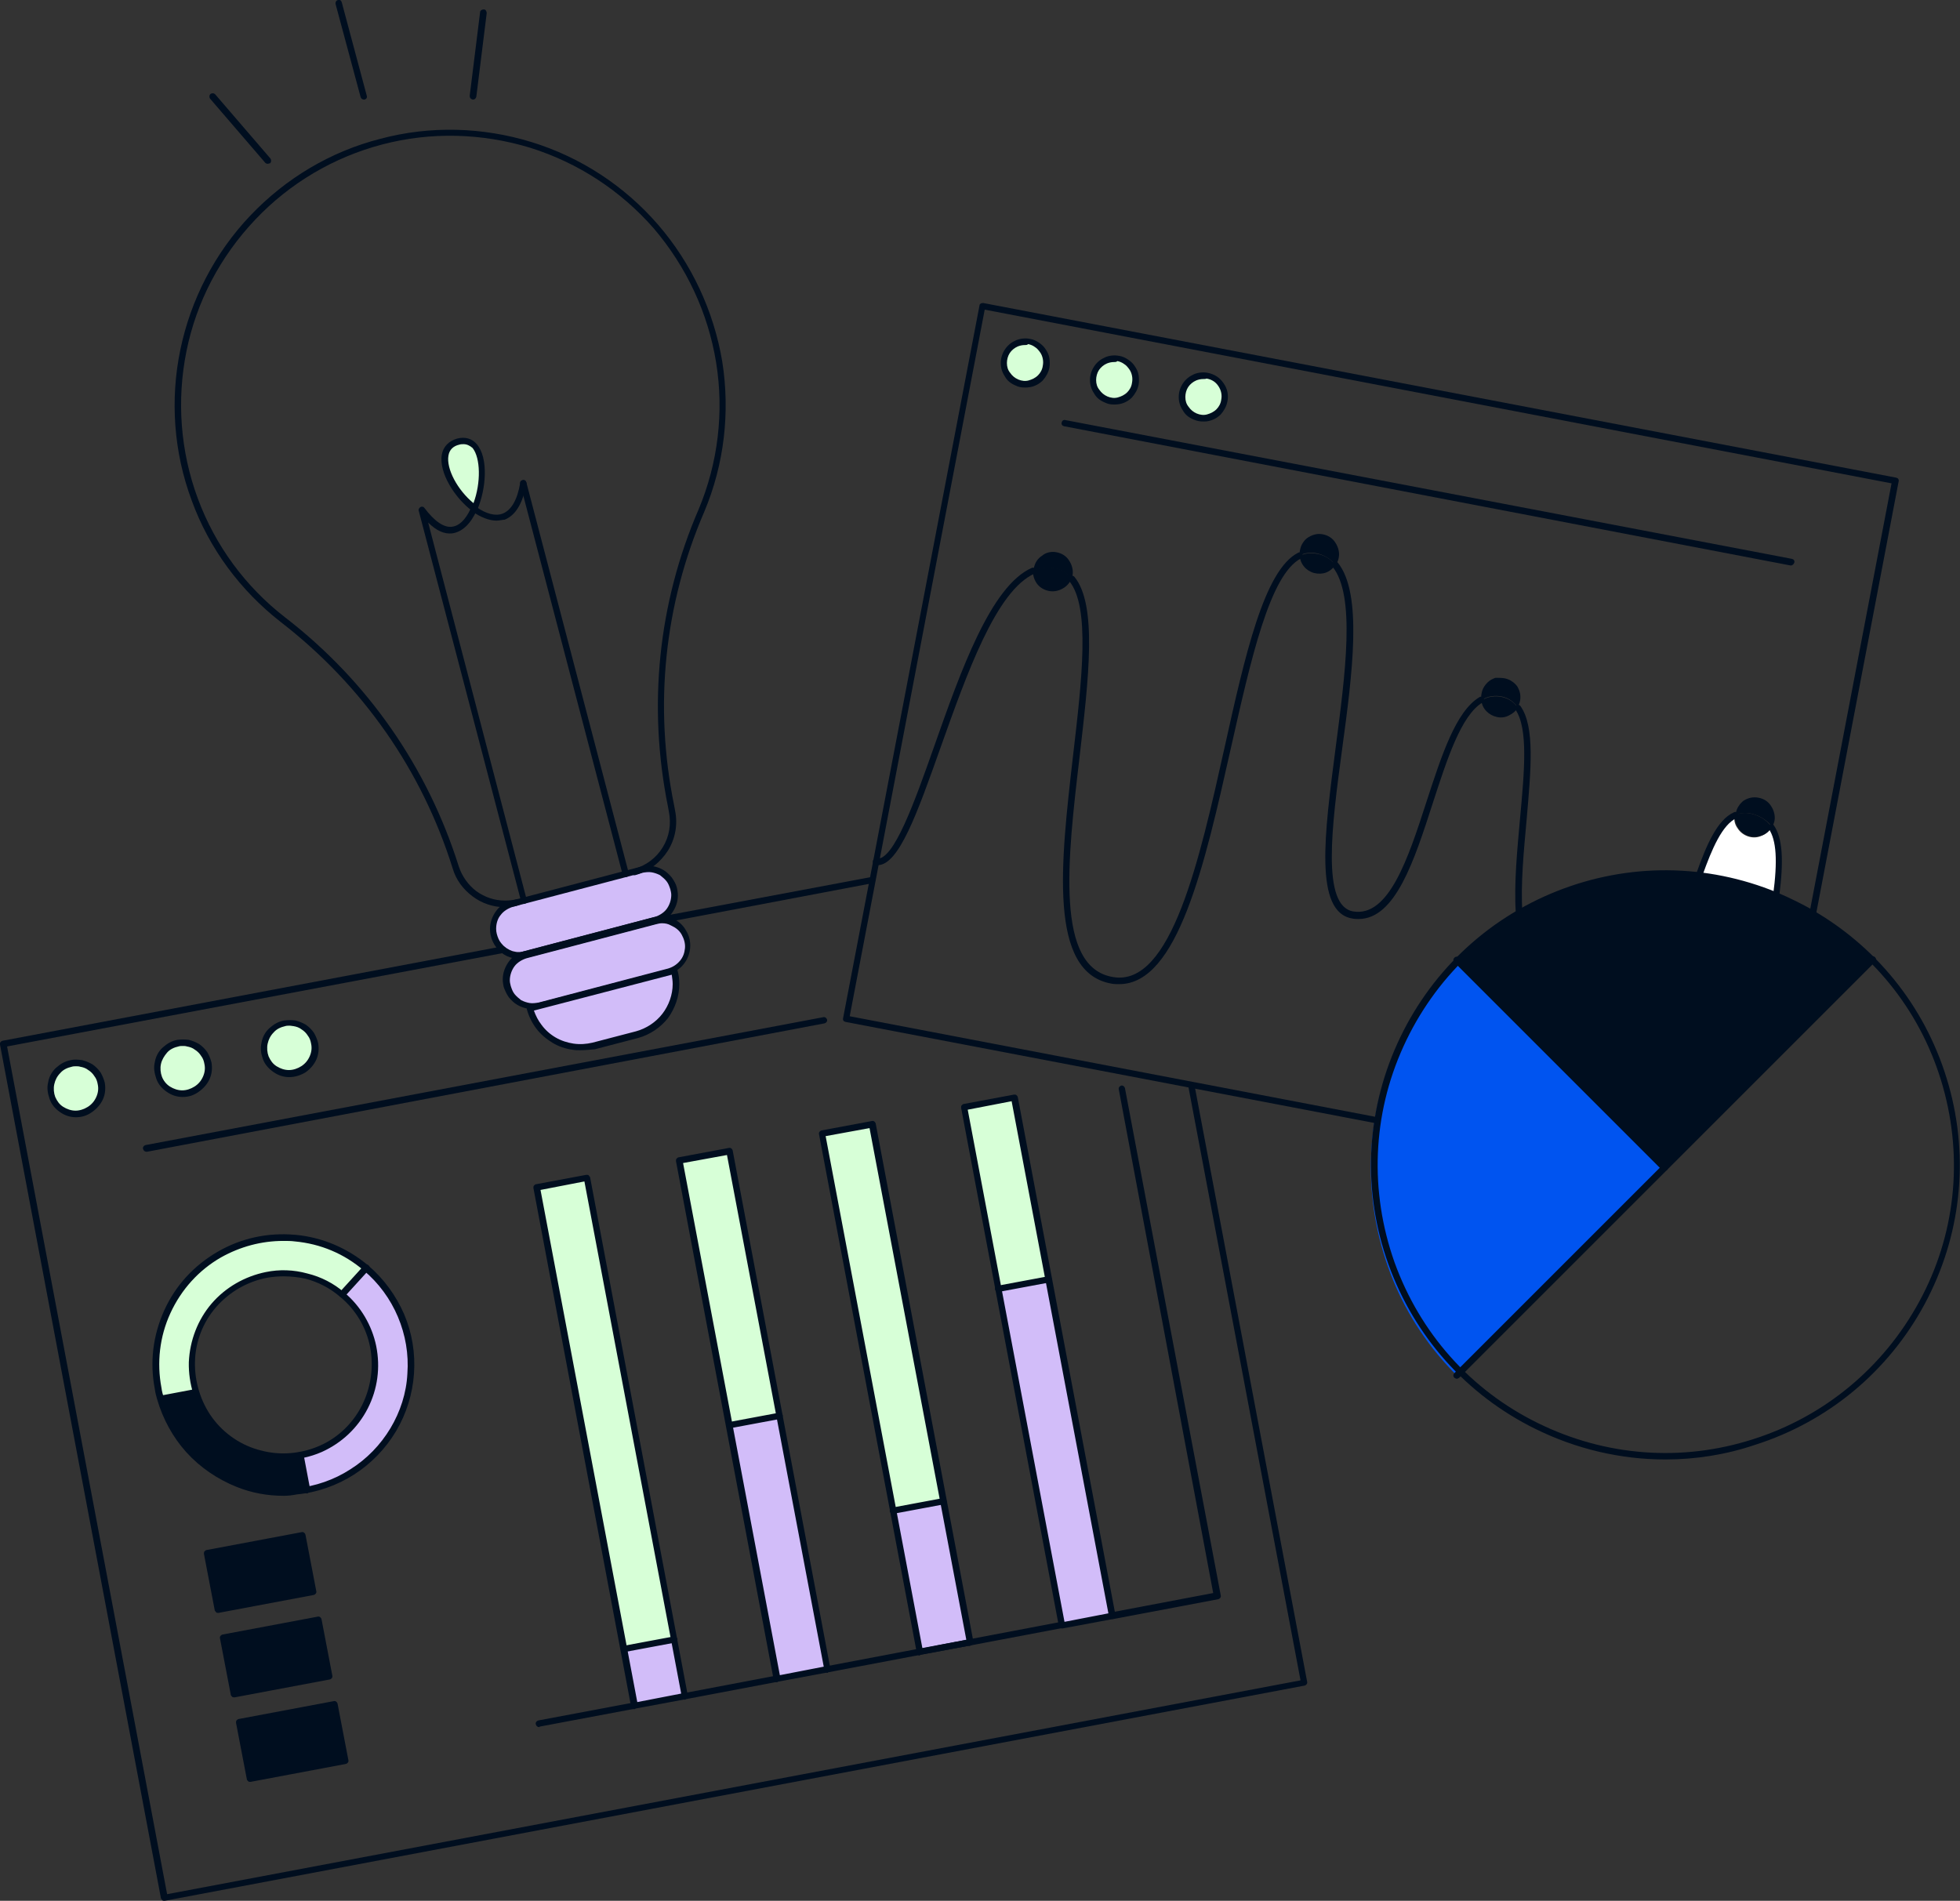 <svg version="1.1" id="Слой_1" xmlns="http://www.w3.org/2000/svg" x="0" y="0" viewBox="0 0 415.2 402.7" xml:space="preserve"><rect x="0" y="0" width="415.2" height="402.7" fill="#333333" stroke="none"/><style>.st0{fill:#000e1f}.st3{fill:#d7ffd7}.st4{fill:#d2bdf9}</style><g><path class="st0" d="M396.6 203.4l-44 44-44-44c8.7-8.7 19.8-14.6 31.8-17s24.5-1.2 35.9 3.5c2.6 1.1 5.2 2.3 7.6 3.8 4.7 2.6 8.9 5.9 12.7 9.7z"/></g><g><path d="M375.3 175.2c1.7 2.5 2 6.8 1 14.6-5.2-2.2-10.7-3.6-16.4-4.2v-.4c2.1-6 4.3-10.9 7.5-12.4-.1 1 .1 1.9.7 2.7.5.8 1.3 1.4 2.2 1.7.9.3 1.9.3 2.8-.1 1-.4 1.8-1 2.2-1.9z" fill="#fff"/></g><g><path class="st0" d="M372.5 169c1.1.2 2.1.8 2.7 1.8.6.9.9 2.1.7 3.1-.1.5-.3.9-.5 1.3-1-1.4-2.6-2.4-4.3-2.8-1.2-.3-2.4-.2-3.5.3 0-.1 0-.3.1-.4.1-.5.3-1.1.6-1.5.3-.5.7-.9 1.1-1.2.5-.3 1-.5 1.5-.6.5-.1 1.1-.1 1.6 0z"/></g><g><path class="st0" d="M375.3 175.2c-.5.8-1.2 1.5-2.1 1.8-.9.3-1.9.4-2.8.1-.9-.3-1.7-.9-2.2-1.7-.5-.8-.8-1.8-.7-2.7 1.1-.5 2.3-.6 3.5-.3 1.8.4 3.3 1.4 4.3 2.8z"/></g><g><path d="M352.6 247.4l-44 44c-5.8-5.8-10.4-12.6-13.5-20.2-3.1-7.6-4.7-15.7-4.7-23.8 0-8.2 1.6-16.3 4.7-23.8 3.1-7.6 7.7-14.4 13.5-20.2l44 44z" fill="#0054f0"/></g><g><path class="st0" d="M318.7 143.7c.5.1 1.1.3 1.5.6.5.3.9.7 1.2 1.1.3.5.5 1 .6 1.5.1.5.1 1.1 0 1.6s-.3.9-.5 1.3c-.8-1.1-1.9-1.9-3.2-2.2-.8-.2-1.6-.2-2.3-.1-.8.1-1.5.4-2.2.8-.1-.7 0-1.3.2-2 .2-.6.6-1.2 1.1-1.7.5-.5 1.1-.8 1.7-1 .6 0 1.3 0 1.9.1z"/></g><g><path class="st0" d="M318.3 147.7c1.3.3 2.5 1.1 3.2 2.2-.4.8-1.1 1.3-1.9 1.7-.8.4-1.7.5-2.5.3-.9-.2-1.6-.6-2.2-1.2-.6-.6-1-1.4-1.1-2.3.7-.4 1.4-.7 2.2-.8.8-.1 1.5-.1 2.3.1z"/></g><g><path class="st0" d="M280.2 113.2c1.1.2 2.1.8 2.7 1.8.6.9.9 2.1.7 3.1-.1.6-.3 1.1-.7 1.6-1-1.3-2.5-2.2-4.1-2.5-1.2-.2-2.4-.1-3.5.5 0-.4 0-.8.1-1.2.1-.5.3-1.1.6-1.5.3-.5.7-.9 1.2-1.2s1-.5 1.5-.6c.4-.1 1-.1 1.5 0z"/></g><g><path class="st0" d="M282.9 119.7c-.5.7-1.2 1.3-2 1.6-.8.3-1.7.3-2.5.1-.8-.2-1.6-.7-2.1-1.3-.6-.7-.9-1.5-1-2.3 1.1-.6 2.3-.7 3.5-.5 1.6.2 3.1 1.1 4.1 2.4z"/></g><g><path class="st3" d="M255.8 79.7c.9.2 1.7.6 2.3 1.2.6.6 1.1 1.4 1.3 2.3.2.9.1 1.8-.2 2.6-.3.8-.9 1.5-1.6 2-.7.5-1.6.8-2.5.8-.9 0-1.8-.3-2.5-.7-.7-.5-1.3-1.2-1.7-2-.3-.8-.4-1.7-.3-2.6.2-1.2.9-2.2 1.9-2.9.9-.7 2.1-.9 3.3-.7z"/></g><g><path class="st3" d="M236.9 76.1c.9.2 1.7.6 2.3 1.2.6.6 1.1 1.4 1.3 2.3.2.9.1 1.8-.2 2.6-.3.8-.9 1.5-1.6 2-.7.5-1.6.8-2.5.8-.9 0-1.8-.3-2.5-.7-.7-.5-1.3-1.2-1.7-2-.3-.8-.4-1.7-.3-2.6.2-1.2.9-2.2 1.9-2.9.9-.7 2.1-.9 3.3-.7z"/></g><g><path class="st4" d="M222.2 271.1l13.4 71.2-10.7 2-13.4-71.2 10.7-2z"/></g><g><path class="st0" d="M223.8 117c1.1.2 2.1.8 2.7 1.8.6.9.9 2.1.7 3.1 0 .2-.1.4-.2.7-1-1.2-2.3-2-3.8-2.2-1.5-.2-3 0-4.3.6 0-.2 0-.4.1-.6.2-1.1.8-2.1 1.8-2.7.8-.7 2-.9 3-.7z"/></g><g><path class="st0" d="M223.2 120.3c1.5.2 2.9 1 3.8 2.2-.3.9-1 1.7-1.9 2.2-.9.5-1.9.7-2.9.5-1-.2-1.9-.7-2.5-1.5-.6-.8-.9-1.8-.9-2.8 1.4-.6 2.9-.8 4.4-.6z"/></g><g><path class="st3" d="M214.9 232.5l-10.7 2 7.3 38.6 10.7-2-7.3-38.6z"/></g><g><path class="st3" d="M218 72.5c.9.2 1.7.6 2.3 1.2.6.6 1.1 1.4 1.3 2.3.2.9.1 1.8-.2 2.6-.3.8-.9 1.5-1.6 2-.7.5-1.6.8-2.5.8-.9 0-1.8-.3-2.5-.7-.7-.5-1.3-1.2-1.7-2-.3-.8-.4-1.7-.3-2.6.2-1.2.9-2.2 1.9-2.9.9-.7 2.1-.9 3.3-.7z"/></g><g><path class="st4" d="M199.8 318.1l5.6 29.9-10.7 2-5.6-29.9 10.7-2z"/></g><g><path class="st3" d="M184.8 238.2l-10.7 2 15.1 80 10.7-2-15.1-80z"/></g><g><path class="st4" d="M165.1 300l10.1 53.7-10.7 2-10-53.7 10.6-2z"/></g><g><path class="st3" d="M154.6 243.9l10.6 56.1-10.7 2-10.6-56.1 10.7-2z"/></g><g><path class="st4" d="M145.6 199.1c.2.7.2 1.4.1 2.2-.1.7-.3 1.4-.7 2-.4.6-.9 1.2-1.4 1.6-.6.4-1.2.8-1.9.9l-27.4 7.2c-.7.2-1.4.2-2.2.1-.7-.1-1.4-.3-2-.7-.6-.4-1.2-.9-1.6-1.4-.4-.6-.8-1.2-.9-1.9-.1-.5-.2-.9-.2-1.4 0-1.2.4-2.4 1.2-3.4.7-1 1.8-1.7 3-2l27.4-7.2c1.2-.3 2.5-.2 3.6.3.8.3 1.5.8 2 1.5.4.6.8 1.4 1 2.2z"/></g><g><path class="st4" d="M142.8 347.4l-10.7 2 2.3 12 10.7-2-2.3-12z"/></g><g><path class="st4" d="M142.8 205.6c.2.9.4 1.9.4 2.8 0 2.4-.8 4.8-2.3 6.7-1.5 1.9-3.6 3.3-5.9 3.9l-9.2 2.4c-1.4.4-2.9.5-4.3.3s-2.8-.7-4.1-1.4c-1.3-.7-2.3-1.7-3.2-2.9-.9-1.2-1.5-2.5-1.9-3.9l30.5-7.9z"/></g><g><path class="st3" d="M124.4 249.6l18.5 97.8-10.7 2-18.5-97.8 10.7-2z"/></g><g><path class="st4" d="M142.7 188.3c.1.5.2.9.2 1.4 0 1.2-.4 2.4-1.2 3.4-.7 1-1.8 1.7-3 2l-27.4 7.2c-.8.2-1.7.2-2.6.1-.8-.2-1.6-.6-2.3-1.1-.6-.5-1.2-1.2-1.5-1.9-.4-.7-.5-1.6-.5-2.4 0-1.2.4-2.4 1.2-3.4.7-1 1.8-1.7 3-2l1.1-.3 1.4-.4 21.5-5.6 1.8-.5 1.5-.4c1.4-.4 2.9-.2 4.2.6 1.4.7 2.3 1.9 2.6 3.3z"/></g><g><path class="st3" d="M97.1 93.6c5.5-1.4 6 8.2 3.4 14.2-5.2-3.9-9.2-12.7-3.4-14.2z"/></g><g><path class="st4" d="M86.6 284.2c1.3 7-.2 14.3-4.2 20.2-4 5.9-10.3 10-17.3 11.3l-1.4-7.4c3.6-.7 7-2.4 9.7-4.9 2.7-2.5 4.6-5.7 5.5-9.3.9-3.6.8-7.3-.3-10.8s-3.2-6.6-6.1-9l5.1-5.6c4.7 3.9 7.9 9.4 9 15.5z"/></g><g><path class="st3" d="M77.6 268.7l-5.1 5.6a19.1 19.1 0 00-11.4-4.5c-4.2-.2-8.3.9-11.8 3.2-3.5 2.3-6.1 5.7-7.5 9.7-1.4 4-1.5 8.2-.2 12.3h-.1l-7.3 1.4c-.2-.7-.4-1.4-.5-2.2-1-5.5-.3-11.2 2-16.2 2.3-5.1 6.2-9.3 11-12.1 4.8-2.8 10.4-4 16-3.5 5.4.4 10.7 2.6 14.9 6.3z"/></g><g><path class="st0" d="M70.9 361l2.3 12-20.2 3.8-2.3-12 20.2-3.8z"/></g><g><path class="st0" d="M67.6 343.1l2.3 12-20.2 3.8-2.3-12 20.2-3.8z"/></g><g><path class="st3" d="M66.7 221.1c.2 1.1.1 2.1-.3 3.1s-1.1 1.8-2 2.4c-.9.6-1.9.9-3 .9s-2.1-.3-3-.9c-.9-.6-1.6-1.5-2-2.4-.4-1-.5-2.1-.3-3.1s.7-2 1.5-2.8c.8-.7 1.7-1.3 2.8-1.5.7-.1 1.4-.1 2.1 0 .7.1 1.4.4 1.9.8s1.1.9 1.5 1.5c.4.6.6 1.3.8 2z"/></g><g><path class="st0" d="M64.2 325.2l2.3 12-20.3 3.8-2.2-12 20.2-3.8z"/></g><g><path class="st0" d="M63.7 308.3l1.4 7.4c-6.7 1.3-13.5 0-19.3-3.6s-9.9-9.2-11.7-15.7l7.3-1.4h.1c1.4 4.6 4.4 8.4 8.5 10.9 4.1 2.4 9 3.3 13.7 2.4z"/></g><g><path class="st3" d="M44 225.3c.2 1.1.1 2.1-.3 3.1s-1.1 1.8-2 2.4c-.9.6-1.9.9-3 .9s-2.1-.3-3-.9c-.9-.6-1.6-1.5-2-2.4-.4-1-.5-2.1-.3-3.1s.7-2 1.5-2.8c.8-.7 1.7-1.3 2.8-1.5.7-.1 1.4-.1 2.1 0 .7.1 1.4.4 1.9.8s1.1.9 1.5 1.5c.4.7.7 1.3.8 2z"/></g><g><path class="st3" d="M21.4 229.6c.2 1.1.1 2.1-.3 3.1s-1.1 1.8-2 2.4c-.9.6-1.9.9-3 .9s-2.1-.3-3-.9c-.9-.6-1.6-1.5-2-2.4-.4-1-.5-2.1-.3-3.1s.7-2 1.5-2.8c.8-.7 1.7-1.3 2.8-1.5.7-.1 1.4-.1 2.1 0 .7.1 1.4.4 1.9.8.6.4 1.1.9 1.5 1.5.4.7.6 1.3.8 2z"/></g><g><path class="st0" d="M107 192.2c-2.5 0-4.9-.8-6.9-2.3-2-1.5-3.5-3.5-4.2-5.9-6.5-20.8-19.1-38.8-36.4-52.2-8.6-6.7-15.2-15.6-18.9-25.8-3.8-10.2-4.6-21.3-2.4-31.9S45.5 53.6 53 45.7c7.5-7.9 17-13.6 27.6-16.3 10.5-2.8 21.6-2.5 32 .7 10.4 3.2 19.7 9.3 26.8 17.5 7.1 8.2 11.8 18.3 13.6 29 1.7 10.8.4 21.8-3.8 31.8-8.5 19.7-10.7 41.2-6.4 62.2l.2 1.1c.6 2.9.1 5.9-1.5 8.5-1.6 2.5-4 4.4-6.9 5.2-.4.1-.7-.1-.8-.5-.1-.4.1-.7.5-.8 2.5-.7 4.7-2.3 6.1-4.6 1.4-2.3 1.8-4.9 1.3-7.5l-.2-1.1c-4.3-21.3-2.1-43.1 6.5-63 4.1-9.8 5.4-20.6 3.7-31.1-1.7-10.5-6.3-20.3-13.2-28.4-7-8-16-13.9-26.2-17.1-10.2-3.1-21-3.4-31.3-.7s-19.6 8.2-26.9 15.9C46.6 54.4 41.6 64 39.5 74.4c-2.1 10.4-1.3 21.2 2.4 31.2s10.1 18.7 18.5 25.2c17.5 13.5 30.2 31.8 36.8 52.8.7 2.1 2 3.9 3.7 5.2 1.8 1.3 3.9 2 6.1 2 .8 0 1.7-.1 2.5-.3.4-.1.7.1.8.5.1.4-.1.7-.5.8-.8.3-1.8.4-2.8.4z"/></g><g><path class="st0" d="M110 203.1c-.4 0-.9 0-1.3-.1-.9-.2-1.8-.6-2.5-1.2 0 0-.1 0-.1-.1-.7-.6-1.3-1.3-1.7-2.2-.4-.8-.6-1.8-.6-2.7 0-1.4.5-2.7 1.3-3.8.8-1.1 2-1.9 3.3-2.2l27.4-7.2c.8-.2 1.6-.3 2.4-.1.8.1 1.6.4 2.3.8.7.4 1.3 1 1.8 1.6.5.7.9 1.4 1.1 2.2.1.5.2 1 .2 1.6 0 1.4-.5 2.7-1.3 3.8-.8 1.1-2 1.9-3.3 2.2l-27.4 7.2c-.6.1-1.1.2-1.6.2zm-3.1-2.5c.7.5 1.4.9 2.1 1 .7.2 1.5.1 2.2-.1l27.4-7.2c1-.3 2-.9 2.6-1.7s1-1.9 1-3c0-.4-.1-.8-.2-1.2-.2-.6-.4-1.2-.8-1.7s-.9-.9-1.4-1.3c-.6-.3-1.2-.5-1.8-.6-.6-.1-1.3 0-1.9.1l-27.4 7.2c-1 .3-2 .9-2.6 1.7-.7.8-1 1.9-1 3 0 .7.2 1.4.5 2.1.3.7.8 1.2 1.3 1.7z"/></g><g><path class="st0" d="M132.6 185.8c-.3 0-.6-.2-.7-.5l-21.7-82.8c-.1-.4.1-.7.5-.8.4-.1.7.1.8.5l21.7 82.8c.1.4-.1.7-.5.8h-.1z"/></g><g><path class="st0" d="M105.2 110.3c-1.6 0-3.3-.7-5.1-1.9-.3-.2-.4-.6-.1-.9.2-.3.6-.4.9-.1 2.1 1.5 4.1 2 5.6 1.4 1.8-.7 3.1-2.9 3.7-6.5.1-.4.4-.6.8-.5.4.1.6.4.5.8-.8 4.1-2.3 6.6-4.6 7.5-.4 0-1.1.2-1.7.2z"/></g><g><path class="st0" d="M100.5 108.4c-.1 0-.3 0-.4-.1-3.7-2.7-7.2-8.2-6.5-12 .3-1.7 1.5-2.9 3.3-3.4 1.6-.4 3.1 0 4.1 1.2 2.5 2.9 2 9.5.1 13.9-.1.2-.2.3-.4.4h-.2zm-2.3-14.3c-.3 0-.6 0-.9.1-1.3.3-2.1 1.1-2.3 2.3-.5 2.8 1.9 7.3 5.3 10.1 1.6-4.3 1.5-9.6-.2-11.7-.6-.5-1.2-.8-1.9-.8z"/></g><g><path class="st0" d="M111.1 191.5c-.3 0-.6-.2-.7-.5l-21.7-82.8c-.1-.3.1-.6.4-.8.3-.1.6-.1.8.2 2.1 2.8 4.1 4.2 5.8 4 2.1-.2 3.5-2.6 4.1-4.1.2-.3.5-.5.9-.3.3.2.5.5.3.9-1.3 2.9-3.1 4.6-5.2 4.9-1.7.2-3.4-.6-5.1-2.3l20.9 80c.1.4-.1.7-.5.8.1-.1.1 0 0 0z"/></g><g><path class="st0" d="M112.8 213.8c-.3 0-.6 0-.9-.1-.8-.1-1.6-.4-2.3-.8-.7-.4-1.3-1-1.8-1.6-.5-.7-.8-1.4-1.1-2.2-.1-.5-.2-1-.2-1.6 0-1.4.5-2.7 1.3-3.8.8-1.1 2-1.9 3.3-2.2l27.4-7.2c1.3-.3 2.8-.2 4 .3 1.2.5 2.2 1.4 2.8 2.5.7 1.1 1 2.4.9 3.7-.1 1.3-.6 2.5-1.4 3.5-.8 1-1.9 1.7-3.2 2l-27.4 7.2c-.3.3-.9.3-1.4.3zm27.4-18.2c-.4 0-.8.1-1.2.2l-27.4 7.2c-1 .3-2 .9-2.6 1.7s-1 1.9-1 3c0 .4.1.8.2 1.2.2.6.4 1.2.8 1.7s.9.9 1.4 1.3c.6.3 1.2.5 1.8.6.6.1 1.3 0 1.9-.1l27.4-7.2c1-.3 1.8-.8 2.5-1.6s1-1.7 1.1-2.7c.1-1-.2-2-.7-2.9-.5-.9-1.3-1.5-2.2-1.9-.7-.4-1.3-.5-2-.5z"/></g><g><path class="st0" d="M122.9 222.5c-.5 0-1.1 0-1.6-.1-1.5-.2-3-.7-4.3-1.5-1.3-.8-2.5-1.8-3.4-3-.9-1.2-1.6-2.6-2-4.1-.1-.4.1-.7.5-.8l30.6-8c.2 0 .4 0 .5.1s.3.2.3.4c.3 1 .4 2 .4 3 0 2.6-.9 5.1-2.4 7.2-1.6 2-3.8 3.5-6.3 4.2l-9.2 2.4c-1.1.1-2.1.2-3.1.2zm-9.8-8.4c.4 1.1.9 2.1 1.6 3 .8 1.1 1.8 2 3 2.7 1.2.7 2.5 1.1 3.8 1.3 1.4.2 2.7.1 4-.2l9.2-2.4c2.2-.6 4.2-1.9 5.6-3.7 1.4-1.8 2.2-4.1 2.2-6.3 0-.7-.1-1.3-.2-2l-29.2 7.6zm21.8 5z"/></g><g><path class="st0" d="M352.8 309.2c-9.5 0-18.9-2.2-27.6-6.5-14.6-7.2-25.6-19.6-31.1-34.9-5.5-15.3-4.8-31.9 1.9-46.7 6.7-14.8 18.7-26.3 33.8-32.3 15.1-6 31.7-5.9 46.7.3 2.6 1.1 5.2 2.4 7.7 3.8 0 0 .1 0 .1.1 14 8.2 24.1 21.3 28.5 36.9 4.4 15.6 2.6 32.1-5.1 46.4-7.7 14.3-20.5 24.9-35.9 29.8-6.2 2.1-12.6 3.1-19 3.1zm.1-123.4c-7.6 0-15.2 1.4-22.5 4.3-14.8 5.9-26.5 17.1-33.1 31.6s-7.2 30.7-1.9 45.7c5.4 15 16.1 27.1 30.4 34.1 14.2 7 30.4 8.3 45.6 3.4 15.1-4.8 27.6-15.2 35.2-29.2s9.3-30.1 5-45.4c-4.3-15.3-14.2-28.1-28-36.1 0 0-.1 0-.1-.1-2.4-1.4-4.9-2.6-7.5-3.7-7.4-3-15.3-4.6-23.1-4.6z"/></g><g><path class="st0" d="M142.1 195.1c-.3 0-.6-.2-.7-.5-.1-.4.2-.7.5-.8h.1l42.6-8c.4-.1.7.2.8.5.1.4-.2.7-.5.8l-42.7 8.1c0-.1-.1-.1-.1-.1z"/></g><g><path class="st0" d="M34.8 402.7c-.1 0-.3 0-.4-.1-.1-.1-.2-.3-.3-.4L0 221.3c-.1-.4.2-.7.5-.8l105.9-20c.4-.1.8.2.8.7 0 .3-.3.6-.6.7L1.5 221.7l33.9 179.6L275.5 356l-23.8-126c-.1-.4.2-.7.5-.8.4-.1.7.2.8.5l23.9 126.6c.1.4-.2.7-.5.8L34.9 402.7h-.1z"/></g><g><path class="st0" d="M31 244c-.3 0-.6-.2-.7-.6-.1-.4.2-.7.5-.8l143.6-27.1c.4-.1.7.2.8.5.1.4-.2.7-.5.8L31.2 244H31z"/></g><g><path class="st0" d="M16.1 236.7c-.1 0-.1 0 0 0-1.3 0-2.4-.4-3.4-1.1-1-.7-1.8-1.6-2.2-2.8s-.6-2.3-.3-3.5c.2-1.2.8-2.3 1.7-3.1.9-.8 1.9-1.4 3.1-1.6.8-.2 1.6-.1 2.4 0 .8.2 1.5.5 2.2.9.7.5 1.2 1 1.7 1.7.4.7.7 1.4.9 2.2.2 1.2.1 2.4-.4 3.5s-1.3 2-2.3 2.7c-1.1.8-2.3 1.1-3.4 1.1zm0-10.8c-.3 0-.6 0-.9.1-.9.2-1.8.6-2.4 1.3-.7.7-1.1 1.5-1.3 2.4-.2.9-.1 1.9.2 2.7.4.9.9 1.6 1.7 2.1.8.5 1.7.8 2.6.8.9 0 1.8-.3 2.6-.8s1.4-1.2 1.8-2.1c.4-.9.5-1.8.3-2.7-.1-.6-.3-1.2-.7-1.7-.3-.5-.8-1-1.3-1.3-.5-.4-1.1-.6-1.7-.7-.3-.1-.6-.1-.9-.1z"/></g><g><path class="st0" d="M38.7 232.4c-1.3 0-2.4-.4-3.4-1.1-1-.7-1.8-1.6-2.2-2.8s-.6-2.3-.3-3.5c.2-1.2.8-2.3 1.7-3.1.9-.8 1.9-1.4 3.1-1.6.8-.1 1.6-.1 2.4 0 .8.2 1.5.5 2.2.9.7.5 1.2 1 1.7 1.7.4.7.7 1.4.9 2.2.2 1.2.1 2.4-.4 3.5s-1.3 2-2.3 2.7c-1.1.8-2.2 1.1-3.4 1.1zm0-10.8c-.3 0-.6 0-.9.1-.9.2-1.8.6-2.4 1.3s-1.1 1.5-1.3 2.4c-.2.9-.1 1.9.2 2.7s.9 1.6 1.7 2.1c.8.5 1.7.8 2.6.8.9 0 1.8-.3 2.6-.8s1.4-1.2 1.8-2.1c.4-.9.5-1.8.3-2.7-.1-.6-.3-1.2-.7-1.7-.3-.5-.8-1-1.3-1.3-.5-.4-1.1-.6-1.7-.7-.3-.1-.6-.1-.9-.1z"/></g><g><path class="st0" d="M61.3 228.2c-1.3 0-2.4-.4-3.4-1.1-1-.7-1.8-1.6-2.2-2.7s-.6-2.3-.3-3.5c.2-1.2.8-2.3 1.7-3.1.9-.8 1.9-1.4 3.1-1.6.8-.1 1.6-.1 2.4 0 .8.2 1.5.5 2.2.9.7.5 1.2 1 1.7 1.7.4.7.7 1.4.9 2.2.2 1.2.1 2.4-.4 3.5s-1.3 2-2.3 2.7c-1 .6-2.2 1-3.4 1zm0-10.9c-.3 0-.6 0-.9.1-.9.2-1.8.6-2.4 1.3-.7.7-1.1 1.5-1.3 2.4-.2.9-.1 1.9.2 2.7.4.9.9 1.6 1.7 2.1.8.5 1.7.8 2.6.8.9 0 1.8-.3 2.6-.8s1.4-1.2 1.8-2.1c.4-.9.5-1.8.3-2.7-.1-.6-.3-1.2-.7-1.7-.3-.5-.8-1-1.3-1.3-.5-.4-1.1-.6-1.7-.7-.2 0-.5-.1-.9-.1z"/></g><g><path class="st0" d="M291.2 237.9h-.1l-112-21.4c-.4-.1-.6-.4-.5-.8l28.9-151c0-.2.1-.3.3-.4.1-.1.3-.1.5-.1l193.4 37c.4.1.6.4.5.8l-17.5 91.7c-.1.3-.3.6-.7.6-.4 0-.7-.3-.7-.7v-.1l17.4-91.1-192.1-36.8L180 215.3l111.3 21.3c.4.1.6.4.5.8 0 .3-.3.5-.6.5z"/></g><g><path class="st0" d="M379.4 119.8h-.1L225.4 90.3c-.4-.1-.6-.4-.5-.8.1-.4.4-.6.8-.5l153.9 29.4c.4.1.6.4.5.8-.1.3-.4.6-.7.6z"/></g><g><path class="st0" d="M217.1 82.1c-.7 0-1.3-.1-1.9-.4-1-.4-1.8-1-2.3-1.9-.6-.9-.9-1.8-.9-2.9 0-1 .3-2 .9-2.9.6-.9 1.4-1.5 2.3-1.9 1-.4 2-.5 3-.3.7.1 1.3.4 1.9.8.6.4 1.1.9 1.4 1.4.4.6.7 1.2.8 1.9.1.7.1 1.4 0 2-.2 1-.7 1.9-1.4 2.7-.7.7-1.6 1.2-2.6 1.4-.5.1-.8.1-1.2.1zm0-9c-.5 0-1 .1-1.5.3-.7.3-1.3.8-1.7 1.4-.4.6-.6 1.4-.6 2.1 0 .8.2 1.5.7 2.1.4.6 1 1.1 1.7 1.4.7.3 1.5.4 2.2.2.7-.2 1.4-.5 2-1.1.5-.5.9-1.2 1-2 .1-.5.1-1 0-1.5s-.3-1-.6-1.4c-.3-.4-.6-.8-1.1-1.1-.4-.3-.9-.5-1.4-.6-.2.2-.4.2-.7.2zm4.5 4.7z"/></g><g><path class="st0" d="M236 85.7c-.7 0-1.3-.1-1.9-.4-1-.4-1.8-1-2.3-1.9-.6-.9-.9-1.8-.9-2.9 0-1 .3-2 .9-2.9.6-.9 1.4-1.5 2.3-1.9.9-.4 2-.5 3-.3.7.1 1.3.4 1.9.8.6.4 1.1.9 1.4 1.4.4.6.7 1.2.8 1.9.1.7.1 1.4 0 2-.2 1-.7 1.9-1.4 2.7-.7.7-1.6 1.2-2.6 1.4-.5.1-.8.1-1.2.1zm0-9c-.5 0-1 .1-1.5.3-.7.3-1.3.8-1.7 1.4-.4.6-.6 1.4-.6 2.1 0 .8.2 1.5.7 2.1.4.6 1 1.1 1.7 1.4.7.3 1.5.4 2.2.2.7-.2 1.4-.5 2-1.1.5-.5.9-1.2 1-2 .1-.5.1-1 0-1.5s-.3-1-.6-1.4c-.3-.4-.6-.8-1.1-1.1-.4-.3-.9-.5-1.4-.6-.2.2-.4.2-.7.2zm4.5 4.7z"/></g><g><path class="st0" d="M254.9 89.3c-.7 0-1.3-.1-2-.4-1-.4-1.8-1-2.3-1.9-.6-.9-.9-1.8-.9-2.9 0-1 .3-2 .9-2.9.6-.9 1.4-1.5 2.3-1.9.9-.4 2-.5 3-.3 1.4.3 2.5 1 3.3 2.2.8 1.1 1.1 2.5.8 3.9-.2 1-.7 1.9-1.4 2.7-.7.7-1.6 1.2-2.6 1.4-.4.1-.7.1-1.1.1zm0-9c-.5 0-1 .1-1.5.3-.7.3-1.3.8-1.7 1.4-.4.6-.6 1.4-.6 2.1 0 .8.2 1.5.7 2.1.4.6 1 1.1 1.7 1.4.7.3 1.5.4 2.2.2.7-.2 1.4-.5 2-1.1.5-.5.9-1.2 1-2 .2-1 0-2-.6-2.9-.6-.9-1.4-1.4-2.5-1.6-.2.1-.4.1-.7.1zm4.5 4.7z"/></g><g><path class="st0" d="M376.3 190.5c-.5-.1-.7-.4-.7-.8 1-7.4.7-11.7-.9-14.1-.2-.3-.1-.7.2-.9.3-.2.7-.1.9.2 1.8 2.7 2.1 7.3 1.1 15 0 .3-.3.6-.6.6z"/></g><g><path class="st0" d="M360 185.8h-.2c-.4-.1-.5-.5-.4-.9 2-5.6 4.3-11.2 7.9-12.8.3-.2.7 0 .9.3.2.3 0 .7-.3.9-3.1 1.4-5.3 6.7-7.2 12-.2.3-.4.5-.7.5z"/></g><g><path class="st0" d="M321.8 194c-.4 0-.7-.3-.7-.6-.4-6.3.3-13.2.9-20 .9-9.8 1.8-19.1-1-23.1-.2-.3-.1-.7.2-.9.3-.2.7-.1.9.2 3.1 4.4 2.2 13.5 1.3 24-.6 6.7-1.3 13.6-.9 19.8 0 .2-.3.5-.7.6z"/></g><g><path class="st0" d="M287.8 194.7c-.4 0-.8 0-1.3-.1-8.2-1.3-5.9-18.1-3.6-35.9 2.1-16 4.3-32.5-.6-38.6-.2-.3-.2-.7.1-1 .3-.2.7-.2 1 .1 5.3 6.6 3.1 23.4.9 39.6-2.2 16.3-4.4 33.2 2.4 34.3 7.5 1.2 11.6-11.2 15.5-23.3 3.2-9.8 6.2-19.1 11.2-22.1.3-.2.7-.1.9.2.2.3.1.7-.2.9-4.6 2.7-7.6 12.2-10.6 21.4-3.9 12.1-7.9 24.5-15.7 24.5z"/></g><g><path class="st0" d="M237.1 208.5c-.5 0-1.1 0-1.6-.1-13.5-2.3-10.8-25.6-8.2-48.2 1.9-16.3 3.7-31.6-.8-37.1-.2-.3-.2-.7.1-1 .3-.2.7-.2 1 .1 4.9 6 3 21.6 1.1 38.1-2.6 22-5.2 44.7 7.1 46.7 12.3 2.1 18.3-24.8 23.6-48.6 4.3-19.4 8.4-37.7 15.6-41.3.3-.2.7 0 .9.3.2.3 0 .7-.3.9-6.6 3.4-10.6 21.3-14.9 40.4-5.5 24.5-11.2 49.8-23.6 49.8z"/></g><g><path class="st0" d="M185.9 183.3h-.4c-.4 0-.6-.4-.6-.8s.4-.6.8-.6c3.6.5 8-11.9 12.2-23.8 5.6-15.9 12-34 20.7-37.8.3-.1.7 0 .9.3s0 .7-.3.9c-8.2 3.6-14.4 21.3-20 37-4.9 13.8-8.8 24.8-13.3 24.8z"/></g><g><path class="st0" d="M60.1 316.9c-3.4 0-6.8-.6-10-1.9-4-1.6-7.7-4.1-10.6-7.3-2.9-3.2-5-7.1-6.2-11.2-.2-.7-.4-1.4-.5-2.2-1.1-5.7-.4-11.4 2-16.7s6.3-9.5 11.3-12.4c5-2.9 10.6-4.1 16.4-3.6 5.7.5 11.1 2.8 15.5 6.5 3.3 2.8 5.9 6.4 7.6 10.3 1.7 4 2.4 8.3 2.1 12.6-.3 4.3-1.6 8.5-3.8 12.2-2.2 3.7-5.3 6.9-8.9 9.2-3.6 2.3-7.8 3.8-12.1 4.2-1 .2-1.9.3-2.8.3zm-.1-54c-4.6 0-9.1 1.2-13.2 3.5-4.7 2.7-8.4 6.8-10.7 11.8s-2.9 10.5-1.9 15.8c.1.8.3 1.5.5 2.1 1.1 4 3.1 7.7 5.9 10.7 2.7 3 6.2 5.4 10 6.9s8 2 12.1 1.6c4.1-.4 8.1-1.8 11.5-4 3.5-2.2 6.4-5.2 8.5-8.7 2.1-3.5 3.4-7.5 3.6-11.6.3-4.1-.4-8.2-2-12-1.6-3.8-4.1-7.2-7.2-9.8-4.2-3.6-9.2-5.7-14.7-6.2-.7-.1-1.6-.1-2.4-.1z"/></g><g><path class="st0" d="M60.1 309.3c-1.7 0-3.4-.2-5-.6-4.4-1.1-8.3-3.8-11.1-7.4-2.7-3.6-4.1-8.2-4-12.7.2-4.6 1.9-9 4.8-12.4 3-3.5 7.1-5.8 11.5-6.7 2.9-.6 5.9-.5 8.8.3 2.9.7 5.6 2.1 7.8 4 3.5 2.9 5.9 7 6.8 11.4.9 4.5.3 9.1-1.8 13.2s-5.5 7.3-9.7 9.2c-2.5 1.1-5.3 1.7-8.1 1.7zm0-38.9c-1.2 0-2.3.1-3.5.3-4.2.8-8 3-10.8 6.2-2.8 3.2-4.4 7.3-4.5 11.6-.1 4.2 1.2 8.5 3.7 11.9 2.5 3.4 6.2 5.9 10.3 6.9 4.1 1.1 8.5.7 12.4-1 3.9-1.7 7.1-4.8 9-8.6 1.9-3.8 2.5-8.2 1.7-12.3-.8-4.2-3.1-8-6.4-10.7-2.1-1.8-4.6-3.1-7.3-3.8-1.4-.3-3-.5-4.6-.5z"/></g><g><path class="st0" d="M65.1 316.4c-.3 0-.6-.2-.7-.6l-1.4-7.4c-.1-.4.2-.7.5-.8.4-.1.7.2.8.5l1.4 7.4c.1.4-.2.7-.5.8 0 .1-.1.1-.1.1z"/></g><g><path class="st0" d="M72.5 274.9c-.2 0-.3-.1-.5-.2-.3-.3-.3-.7 0-1l5.1-5.6c.3-.3.7-.3 1 0 .3.3.3.7 0 1l-5.1 5.6c-.1.1-.3.2-.5.2z"/></g><g><path class="st0" d="M34.2 297l-.2-.6-.1-.7 7.4-1.4c.4-.1.7.2.8.5.1.4-.2.7-.5.8l-7.4 1.4z"/></g><g><path class="st0" d="M235.6 343c-.3 0-.6-.2-.7-.6-.1-.4.2-.7.5-.8l21.6-4.1-20-106.7c-.1-.4.2-.7.5-.8.4-.1.7.2.8.5L258.6 338c.1.4-.2.7-.5.8l-22.2 4.2h-.3z"/></g><g><path class="st0" d="M205.5 348.7c-.3 0-.6-.2-.7-.6-.1-.4.2-.7.5-.8l19.5-3.7c.4-.1.7.2.8.5.1.4-.2.7-.5.8l-19.5 3.7-.1.1z"/></g><g><path class="st0" d="M194.8 350.7c-.3 0-.6-.2-.7-.6-.1-.4.2-.7.5-.8l10.7-2c.4-.1.7.2.8.5.1.4-.2.7-.5.8l-10.7 2c0 .1-.1.1-.1.1z"/></g><g><path class="st0" d="M175.3 354.4c-.3 0-.6-.2-.7-.6-.1-.4.2-.7.5-.8l19.5-3.7c.4-.1.7.2.8.5.1.4-.2.7-.5.8l-19.5 3.7c0 .1-.1.1-.1.1z"/></g><g><path class="st0" d="M145.1 360.1c-.3 0-.6-.2-.7-.6-.1-.4.2-.7.5-.8l19.5-3.7c.4-.1.7.2.8.5.1.4-.2.7-.5.8l-19.5 3.7c0 .1-.1.1-.1.1z"/></g><g><path class="st0" d="M114.2 365.9c-.3 0-.6-.2-.7-.6-.1-.4.2-.7.5-.8l20.2-3.8c.4-.1.7.2.8.5.1.4-.2.7-.5.8l-20.2 3.8c0 .1 0 .1-.1.1z"/></g><g><path class="st0" d="M46.2 341.7c-.1 0-.3 0-.4-.1-.1-.1-.2-.3-.3-.4l-2.3-12c0-.2 0-.4.1-.5.1-.1.3-.3.4-.3l20.2-3.8c.4-.1.7.2.8.5l2.3 12c.1.4-.2.7-.5.8l-20.2 3.8h-.1zm-1.4-12.1l2 10.7 18.9-3.6-2-10.7-18.9 3.6z"/></g><g><path class="st0" d="M49.6 359.6c-.1 0-.3 0-.4-.1-.1-.1-.3-.3-.3-.4l-2.3-12c-.1-.4.2-.7.5-.8l20.2-3.8c.4-.1.7.2.8.5l2.3 12c.1.4-.2.7-.5.8l-20.2 3.8h-.1zm-1.5-12.1l2 10.7 18.9-3.6-2-10.7-18.9 3.6z"/></g><g><path class="st0" d="M53 377.5c-.1 0-.3 0-.4-.1-.1-.1-.3-.3-.3-.4L50 365c0-.2 0-.4.1-.5.1-.1.3-.3.4-.3l20.2-3.8c.4-.1.7.2.8.5l2.3 12c.1.4-.2.7-.5.8l-20.2 3.8H53zm-1.5-12.2l2 10.7 18.9-3.6-2-10.7-18.9 3.6z"/></g><g><path class="st0" d="M134.4 362.1c-.1 0-.3 0-.4-.1-.1-.1-.3-.3-.3-.4L113 251.7c0-.2 0-.4.1-.5.1-.1.3-.3.4-.3l10.7-2c.2 0 .4 0 .5.1.1.1.2.3.3.4l20.7 109.8c.1.4-.2.7-.5.8l-10.7 2c0 .1 0 .1-.1.1zm-19.9-110L135 360.6l9.3-1.8-20.5-108.5-9.3 1.8z"/></g><g><path class="st0" d="M164.6 356.4c-.1 0-.3 0-.4-.1-.1-.1-.3-.3-.3-.4L143.2 246c0-.2 0-.4.1-.5.1-.1.3-.3.4-.3l10.7-2c.4-.1.7.2.8.5l20.7 109.8c.1.4-.2.7-.5.8l-10.7 2c0 .1 0 .1-.1.1zm-19.9-110l20.5 108.5 9.3-1.8L154 244.7l-9.3 1.7z"/></g><g><path class="st0" d="M194.8 350.7c-.2 0-.3-.1-.4-.2-.1-.1-.2-.3-.2-.4l-20.7-109.8c-.1-.4.2-.7.5-.8l10.7-2c.4-.1.7.2.8.5l20.7 109.8v.1c0 .3-.2.6-.6.7l-10.7 2c0 .1-.1.1-.1.1zm-19.9-110l20.5 108.5 9.3-1.8L184.2 239l-9.3 1.7zM205.5 348z"/></g><g><path class="st0" d="M225 345c-.1 0-.3 0-.4-.1-.1-.1-.3-.3-.3-.4l-20.7-109.8c0-.2 0-.4.1-.5.1-.1.3-.3.4-.3l10.7-2c.2 0 .4 0 .5.1s.3.3.3.4l20.7 109.8c.1.4-.2.7-.5.8l-10.7 2h-.1zm-20-109.9l20.5 108.5 9.3-1.8-20.5-108.5-9.3 1.8z"/></g><g><path class="st0" d="M132.2 350.1c-.3 0-.6-.2-.7-.6-.1-.4.2-.7.5-.8l10.7-2c.4-.1.7.2.8.5.1.4-.2.7-.5.8l-10.7 2c0 .1-.1.1-.1.1z"/></g><g><path class="st0" d="M154.5 302.7c-.3 0-.6-.2-.7-.6-.1-.4.2-.7.5-.8l10.7-2c.4-.1.7.2.8.5.1.4-.2.7-.5.8l-10.7 2c0 .1-.1.1-.1.1z"/></g><g><path class="st0" d="M189.2 320.8c-.3 0-.6-.2-.7-.6-.1-.4.2-.7.5-.8l10.7-2c.4-.1.7.2.8.5.1.4-.2.7-.5.8l-10.7 2-.1.1z"/></g><g><path class="st0" d="M211.5 273.8c-.3 0-.6-.2-.7-.6-.1-.4.2-.7.5-.8l10.7-2c.4-.1.7.2.8.5.1.4-.2.7-.5.8l-10.7 2c0 .1 0 .1-.1.1z"/></g><g><path class="st0" d="M308.6 292.1c-.2 0-.3-.1-.5-.2-.3-.3-.3-.7 0-1l88.1-88.1c.3-.3.7-.3 1 0 .3.3.3.7 0 1l-88.1 88.1c-.2.1-.3.2-.5.2z"/></g><g><path class="st0" d="M352.6 248.1c-.2 0-.3-.1-.5-.2l-44-44c-.3-.3-.3-.7 0-1 .3-.3.7-.3 1 0l44 44c.3.3.3.7 0 1-.1.1-.3.2-.5.2z"/></g><g><path class="st0" d="M77.1 21.1c-.3 0-.6-.2-.7-.5L71.1.9c-.1-.4.1-.8.5-.9.4-.1.7.1.8.5l5.3 19.8c.1.4-.1.7-.5.8h-.1z"/></g><g><path class="st0" d="M100.2 21.1s-.1 0 0 0c-.5-.1-.7-.4-.7-.8l2.2-17.7c0-.4.4-.6.8-.6s.6.4.6.8l-2.2 17.7c-.1.4-.4.6-.7.6z"/></g><g><path class="st0" d="M56.7 34.7c-.2 0-.4-.1-.5-.2L44.5 20.9c-.2-.3-.2-.7.1-1 .3-.2.7-.2 1 .1l11.7 13.6c.2.3.2.7-.1 1-.2 0-.3.1-.5.1z"/></g></svg>